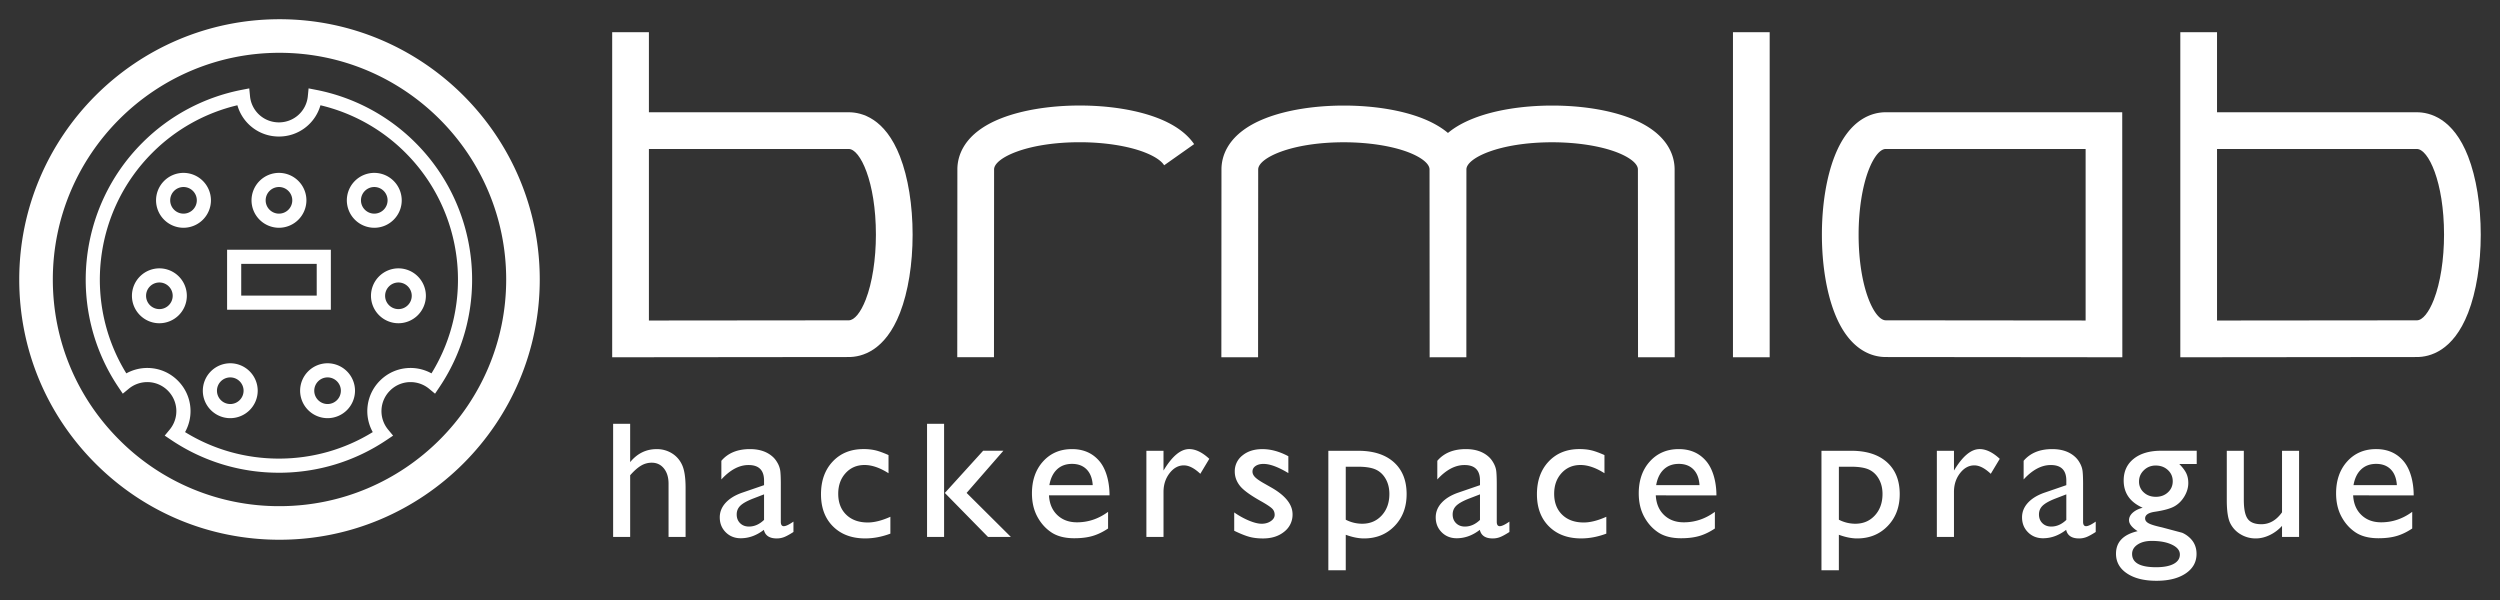 <svg xmlns="http://www.w3.org/2000/svg" height="96" width="400">
    <rect width="100%" height="100%" fill="#333333" stroke="none"/>
    <g fill="#fff">
        <path d="M138.524 47.923c-.809 2.085-1.829 3.329-2.725 3.329l-31.974.031V23.835l31.974.001c1.815 0 4.346 5.215 4.346 13.708 0 3.946-.593 7.73-1.621 10.379m5.475-22.886c-2.394-6.155-6.164-7.075-8.2-7.075l-31.974-.003V5.152H97.95v52.013l2.942-.004 34.906-.036c2.036 0 5.806-.917 8.2-7.072 1.304-3.351 2.02-7.793 2.02-12.509s-.716-9.157-2.02-12.507m245.426 22.886c-.809 2.085-1.829 3.329-2.723 3.329l-31.976.031V23.835l31.976.001c1.814 0 4.345 5.215 4.345 13.708 0 3.946-.592 7.73-1.623 10.379m5.476-22.886c-2.394-6.155-6.165-7.075-8.199-7.075l-31.976-.003V5.152h-5.874v52.013l2.941-.004 34.909-.036c2.034 0 5.805-.917 8.199-7.072 1.304-3.351 2.02-7.793 2.02-12.509s-.716-9.157-2.02-12.507"/><path d="M301.724 23.835c-.896 0-1.914 1.244-2.725 3.329-1.03 2.649-1.621 6.431-1.621 10.379 0 8.493 2.531 13.707 4.346 13.707l31.975.031V23.835h-31.975zm37.849 33.329l-2.94-.004-34.909-.035c-2.035 0-5.806-.919-8.2-7.074-1.303-3.351-2.02-7.793-2.02-12.509s.717-9.157 2.02-12.507c2.394-6.155 6.165-7.075 8.2-7.075h34.913l2.92.006.017 39.198zm-62.299-.004h5.874V5.152h-5.874V57.16zm-86.213-34.1c-1.007-1.471-2.768-2.98-5.791-4.156-3.35-1.302-7.794-2.02-12.509-2.02s-9.159.718-12.507 2.02c-6.155 2.394-7.074 6.164-7.074 8.199l-.018 30.049 5.874.005.018-30.054c0-1.814 5.214-4.345 13.708-4.345 3.947 0 7.73.59 10.379 1.621 1.589.617 2.688 1.355 3.123 2.067l4.799-3.386zm43.563 4.05c0-1.815 5.24-4.345 13.734-4.345 3.949 0 7.73.59 10.379 1.62 2.085.811 3.329 1.83 3.329 2.725l.019 30.054 5.872-.004-.017-30.05c0-2.035-.918-5.805-7.072-8.2-3.351-1.302-7.792-2.019-12.509-2.019s-9.159.716-12.509 2.019c-1.798.7-3.164 1.506-4.175 2.363-1.01-.848-2.368-1.669-4.15-2.363-3.349-1.302-7.791-2.019-12.509-2.019s-9.156.716-12.506 2.019c-6.156 2.395-7.075 6.165-7.075 8.2l-.016 30.049 5.874.005.018-30.054c0-1.815 5.215-4.345 13.706-4.345 3.949 0 7.731.59 10.38 1.62 2.084.811 3.329 1.83 3.329 2.725l.018 30.058 5.874-.005.009-30.052M44.719 8.448c-19.999 0-36.267 16.271-36.267 36.27 0 9.688 3.773 18.795 10.623 25.645A36.03 36.03 0 0 0 44.72 80.986c19.999 0 36.27-16.27 36.27-36.267S64.719 8.449 44.72 8.449m0 77.91c-11.121 0-21.58-4.331-29.444-12.196S3.079 55.84 3.079 44.718c0-22.961 18.68-41.641 41.64-41.642S86.36 21.755 86.36 44.718s-18.68 41.64-41.641 41.64M29.611 69.135c4.505 2.779 9.671 4.241 15.015 4.241s10.511-1.463 15.016-4.241a6.88 6.88 0 0 1 1.161-8.237c1.305-1.305 3.04-2.024 4.885-2.024a6.93 6.93 0 0 1 3.349.865c6.919-11.216 5.252-25.882-4.146-35.282a28.52 28.52 0 0 0-13.619-7.615 6.88 6.88 0 0 1-6.645 5.003 6.88 6.88 0 0 1-6.645-5.003 28.51 28.51 0 0 0-13.619 7.616c-9.401 9.4-11.067 24.065-4.15 35.281a6.94 6.94 0 0 1 3.35-.865c1.846 0 3.58.719 4.886 2.024 2.229 2.227 2.645 5.584 1.161 8.237m15.014 6.501a30.76 30.76 0 0 1-17.232-5.241l-1.038-.696.795-.961c1.531-1.856 1.402-4.537-.301-6.241a4.62 4.62 0 0 0-3.286-1.361 4.65 4.65 0 0 0-2.954 1.059l-.962.794-.696-1.035c-8.221-12.223-6.619-28.665 3.813-39.095a30.76 30.76 0 0 1 15.894-8.479l1.225-.239.12 1.241c.229 2.394 2.218 4.199 4.625 4.199s4.396-1.805 4.626-4.199l.12-1.241 1.224.239a30.79 30.79 0 0 1 15.894 8.476c10.43 10.431 12.034 26.875 3.811 39.098l-.696 1.035-.961-.795a4.66 4.66 0 0 0-2.956-1.057 4.62 4.62 0 0 0-3.286 1.36 4.63 4.63 0 0 0-.301 6.243l.794.961-1.035.696c-5.098 3.429-11.058 5.241-17.234 5.241M29.361 29.923a2.13 2.13 0 0 0-2.129 2.13 2.13 2.13 0 0 0 2.129 2.129c1.172 0 2.129-.955 2.129-2.129s-.956-2.13-2.129-2.13m0 6.52a4.4 4.4 0 0 1-4.393-4.391 4.4 4.4 0 0 1 4.392-4.392 4.4 4.4 0 0 1 4.391 4.392 4.4 4.4 0 0 1-4.391 4.391m-3.859 8.755a2.13 2.13 0 0 0-2.129 2.13 2.13 2.13 0 0 0 2.129 2.129 2.13 2.13 0 0 0 2.13-2.129c0-1.175-.956-2.13-2.13-2.13m0 6.521c-2.422 0-4.391-1.97-4.391-4.391a4.4 4.4 0 0 1 4.391-4.392 4.4 4.4 0 0 1 4.393 4.392 4.4 4.4 0 0 1-4.392 4.391"/><path d="M63.749 45.198c-1.172 0-2.13.955-2.13 2.13s.958 2.129 2.13 2.129a2.13 2.13 0 0 0 2.13-2.129c0-1.175-.956-2.13-2.13-2.13m0 6.521a4.4 4.4 0 0 1-4.392-4.391 4.4 4.4 0 0 1 4.392-4.392 4.4 4.4 0 0 1 4.393 4.392 4.4 4.4 0 0 1-4.392 4.391m-26.908 8.666a2.13 2.13 0 0 0-2.127 2.13 2.13 2.13 0 0 0 2.127 2.129c1.174 0 2.13-.955 2.13-2.129s-.956-2.13-2.13-2.13m0 6.521c-2.421 0-4.39-1.97-4.39-4.391a4.4 4.4 0 0 1 4.39-4.392 4.4 4.4 0 0 1 4.392 4.392 4.4 4.4 0 0 1-4.392 4.391m23.044-36.983c-1.174 0-2.13.955-2.13 2.13a2.13 2.13 0 0 0 2.13 2.129 2.13 2.13 0 0 0 2.127-2.129 2.13 2.13 0 0 0-2.127-2.13m0 6.52a4.4 4.4 0 0 1-4.392-4.391 4.4 4.4 0 0 1 4.392-4.392 4.4 4.4 0 0 1 4.39 4.392c0 2.421-1.969 4.391-4.39 4.391m-7.475 23.942c-1.174 0-2.13.956-2.13 2.13s.956 2.129 2.13 2.129a2.13 2.13 0 0 0 2.129-2.129c0-1.174-.956-2.13-2.129-2.13m0 6.521a4.4 4.4 0 0 1-4.392-4.391 4.4 4.4 0 0 1 4.392-4.392 4.4 4.4 0 0 1 4.391 4.392 4.4 4.4 0 0 1-4.391 4.391m-7.775-36.983c-1.174 0-2.13.955-2.13 2.13a2.13 2.13 0 0 0 2.13 2.129 2.13 2.13 0 0 0 2.129-2.129c0-1.174-.956-2.13-2.129-2.13m0 6.52a4.4 4.4 0 0 1-4.392-4.391 4.4 4.4 0 0 1 4.392-4.392 4.4 4.4 0 0 1 4.391 4.392 4.4 4.4 0 0 1-4.391 4.391m-6.04 10.855h12.078v-5.075H38.596v5.075zm14.34 2.263H36.335v-9.599h16.601v9.599zM98.099 67.81h2.726v6.131c1.139-1.389 2.552-2.082 4.239-2.082a4.54 4.54 0 0 1 2.474.69c.728.459 1.27 1.093 1.625 1.903s.531 2.013.531 3.61v7.85h-2.726v-8.524c0-1.009-.248-1.821-.741-2.435s-1.146-.921-1.955-.921a3.3 3.3 0 0 0-1.694.465c-.53.309-1.114.824-1.752 1.543v9.873H98.1V67.81zm24.15 15.375v-4.089l-1.828.704c-.929.369-1.585.741-1.97 1.116s-.578.841-.578 1.4c0 .569.183 1.034.546 1.394s.838.539 1.416.539c.87 0 1.672-.355 2.412-1.064m2.683-5.559v5.859c0 .47.159.704.479.704.33 0 .844-.245 1.544-.734v1.662c-.619.4-1.116.671-1.493.817a3.25 3.25 0 0 1-1.175.216c-1.169 0-1.858-.459-2.067-1.377-1.159.897-2.392 1.347-3.7 1.347-.959 0-1.759-.316-2.396-.951s-.96-1.431-.96-2.389c0-.87.313-1.646.938-2.33s1.51-1.226 2.659-1.625l3.49-1.2v-.734c0-1.657-.829-2.486-2.486-2.486-1.49 0-2.936.769-4.345 2.308V73.73c1.059-1.249 2.582-1.873 4.569-1.873 1.489 0 2.683.389 3.581 1.169.3.25.57.582.809.996a3.58 3.58 0 0 1 .456 1.244c.064.415.099 1.201.099 2.359m17.529 5.06v2.698c-1.369.509-2.708.764-4.015.764-2.157 0-3.876-.64-5.161-1.918s-1.925-2.993-1.925-5.139c0-2.168.624-3.915 1.873-5.244s2.893-1.993 4.93-1.993a8.31 8.31 0 0 1 1.91.201c.564.135 1.26.388 2.09.757v2.906c-1.379-.879-2.657-1.317-3.836-1.317-1.227 0-2.238.431-3.026 1.295s-1.184 1.965-1.184 3.304c0 1.407.428 2.526 1.282 3.355s2.004 1.244 3.451 1.244c1.05 0 2.252-.304 3.611-.914m14.838-10.561h3.238l-5.88 6.743 7.079 7.041h-3.659l-6.903-7.035 6.125-6.749zm-8.972-4.319h2.727v18.101h-2.727V67.804zm19.572 9.819h6.936c-.07-1.089-.395-1.927-.974-2.516s-1.357-.885-2.338-.885-1.78.296-2.404.885-1.032 1.427-1.221 2.516m-.061 1.634c.07 1.317.511 2.366 1.326 3.146s1.865 1.168 3.153 1.168c1.799 0 3.456-.559 4.975-1.677v2.666c-.839.56-1.671.96-2.494 1.199s-1.791.36-2.9.36c-1.519 0-2.746-.315-3.685-.944s-1.691-1.476-2.256-2.539-.845-2.295-.845-3.694c0-2.097.594-3.802 1.782-5.116s2.731-1.97 4.629-1.97c1.827 0 3.285.64 4.375 1.918s1.627 3.336 1.627 5.484h-9.687zm18.324-7.134v3.161l.151-.24c1.319-2.127 2.635-3.19 3.954-3.19 1.029 0 2.102.519 3.221 1.558l-1.437 2.397c-.95-.9-1.829-1.349-2.637-1.349-.879 0-1.64.42-2.285 1.257s-.966 1.834-.966 2.983v7.206h-2.74V72.123h2.74zm11.313 12.8v-2.936a12.34 12.34 0 0 0 2.359 1.31c.805.334 1.48.502 2.03.502.57 0 1.059-.14 1.469-.42s.614-.614.614-1.004c0-.399-.132-.731-.398-.995s-.836-.647-1.715-1.146c-1.757-.98-2.909-1.816-3.452-2.51s-.817-1.45-.817-2.27a3.18 3.18 0 0 1 1.238-2.591c.824-.67 1.884-1.004 3.183-1.004 1.349 0 2.731.38 4.151 1.138v2.698c-1.619-.979-2.944-1.469-3.971-1.469-.53 0-.956.112-1.281.338s-.486.522-.486.892c0 .321.146.625.44.915s.811.64 1.551 1.049l.974.554c2.298 1.299 3.446 2.736 3.446 4.315a3.43 3.43 0 0 1-1.326 2.778c-.882.724-2.019 1.085-3.407 1.085-.82 0-1.55-.086-2.187-.261s-1.444-.498-2.411-.966m19.771-10.252h-1.929v8.48a5.7 5.7 0 0 0 2.632.644c1.275 0 2.319-.445 3.13-1.334s1.219-2.032 1.219-3.43c0-.899-.191-1.692-.575-2.381s-.907-1.192-1.57-1.506-1.631-.472-2.907-.472m-4.714 16.566V72.125h4.773c2.444 0 4.346.61 5.708 1.829s2.044 2.921 2.044 5.109c0 2.067-.643 3.765-1.923 5.093s-2.915 1.994-4.899 1.994c-.877 0-1.849-.196-2.917-.585v5.675h-2.785zm24.264-8.055v-4.089l-1.826.704c-.929.369-1.585.741-1.97 1.116s-.577.841-.577 1.4c0 .569.183 1.034.546 1.394s.836.539 1.416.539c.87 0 1.674-.355 2.411-1.064m2.683-5.559v5.859c0 .47.159.704.48.704.33 0 .844-.245 1.544-.734v1.662c-.619.4-1.118.671-1.493.817s-.766.216-1.175.216c-1.169 0-1.857-.459-2.067-1.377-1.159.897-2.393 1.347-3.7 1.347-.959 0-1.759-.316-2.396-.951s-.96-1.431-.96-2.389c0-.87.313-1.646.938-2.33s1.51-1.226 2.659-1.625l3.489-1.2v-.734c0-1.657-.827-2.486-2.485-2.486-1.49 0-2.937.769-4.346 2.308V73.73c1.06-1.249 2.584-1.873 4.57-1.873 1.489 0 2.681.389 3.581 1.169.3.25.57.582.809.996s.393.829.456 1.244.097 1.201.097 2.359m17.528 5.06v2.698c-1.369.509-2.708.764-4.015.764-2.157 0-3.876-.64-5.161-1.918s-1.925-2.993-1.925-5.139c0-2.168.624-3.915 1.873-5.244s2.893-1.993 4.93-1.993c.709 0 1.346.067 1.91.201s1.26.388 2.09.757v2.906c-1.38-.879-2.657-1.317-3.836-1.317-1.227 0-2.238.431-3.026 1.295s-1.184 1.965-1.184 3.304c0 1.407.428 2.526 1.282 3.355s2.004 1.244 3.451 1.244c1.05 0 2.252-.304 3.611-.914m7.975-5.061h6.936c-.07-1.089-.395-1.927-.973-2.516s-1.359-.885-2.339-.885-1.779.296-2.404.885-1.031 1.427-1.221 2.516m-.06 1.634c.07 1.317.512 2.366 1.326 3.146s1.865 1.168 3.154 1.168c1.799 0 3.456-.559 4.974-1.677v2.666c-.837.56-1.67.96-2.494 1.199s-1.79.36-2.9.36c-1.519 0-2.746-.315-3.685-.944s-1.691-1.476-2.256-2.539-.845-2.295-.845-3.694c0-2.097.594-3.802 1.783-5.116s2.733-1.97 4.629-1.97c1.829 0 3.286.64 4.375 1.918s1.642 3.343 1.642 5.49l-9.702-.007zm31.224-4.584h-1.929v8.48a5.7 5.7 0 0 0 2.632.644c1.275 0 2.319-.445 3.13-1.334s1.22-2.032 1.22-3.43c0-.899-.192-1.692-.576-2.381s-.908-1.192-1.57-1.506-1.631-.472-2.908-.472m-4.714 16.566V72.125h4.772c2.444 0 4.346.61 5.707 1.829s2.043 2.921 2.043 5.109c0 2.067-.641 3.765-1.921 5.093s-2.914 1.994-4.899 1.994c-.877 0-1.85-.196-2.918-.585v5.675h-2.785zm21.202-19.117v3.161l.15-.24c1.319-2.127 2.636-3.19 3.955-3.19 1.027 0 2.103.519 3.221 1.558l-1.439 2.397c-.949-.9-1.826-1.349-2.636-1.349-.879 0-1.64.42-2.286 1.257s-.965 1.834-.965 2.983v7.206h-2.74V72.123h2.74zm17.975 11.062v-4.089l-1.826.704c-.93.369-1.586.741-1.971 1.116s-.577.841-.577 1.4c0 .569.183 1.034.546 1.394s.837.539 1.418.539c.869 0 1.673-.355 2.411-1.064m2.681-5.559v5.859c0 .47.159.704.479.704.33 0 .845-.245 1.544-.734v1.662c-.619.4-1.116.671-1.491.817a3.26 3.26 0 0 1-1.176.216c-1.169 0-1.856-.459-2.066-1.377-1.16.897-2.394 1.347-3.7 1.347-.96 0-1.76-.316-2.397-.951s-.959-1.431-.959-2.389c0-.87.311-1.646.936-2.33s1.51-1.226 2.659-1.625l3.49-1.2v-.734c0-1.657-.829-2.486-2.486-2.486-1.489 0-2.936.769-4.345 2.308V73.73c1.059-1.249 2.582-1.873 4.569-1.873 1.489 0 2.683.389 3.581 1.169a3.68 3.68 0 0 1 .81.996c.24.414.391.829.455 1.244s.099 1.201.099 2.359m11.616-3.14c-.739 0-1.368.25-1.887.749s-.779 1.099-.779 1.797a2.27 2.27 0 0 0 .765 1.76c.509.465 1.152.698 1.931.698.77 0 1.411-.237 1.925-.711s.772-1.066.772-1.775c0-.72-.26-1.319-.779-1.799s-1.169-.719-1.949-.719m-.644 12.06c-.919 0-1.67.195-2.254.584s-.877.889-.877 1.499c0 1.418 1.279 2.127 3.836 2.127 1.209 0 2.145-.177 2.808-.532s.998-.856.998-1.505c0-.64-.419-1.161-1.259-1.566s-1.922-.606-3.251-.606m-4.48-9.664c0-1.468.538-2.629 1.611-3.483s2.54-1.281 4.397-1.281h5.678v2.127h-2.786c.539.55.914 1.049 1.124 1.498s.315.965.315 1.544c0 .719-.205 1.426-.615 2.12s-.935 1.225-1.581 1.595-1.7.665-3.168.884c-1.029.151-1.544.505-1.544 1.064 0 .32.192.582.576.787s1.082.416 2.09.636l3.26.869c.484.21.92.51 1.311.899.659.66.989 1.489.989 2.487 0 1.308-.582 2.351-1.746 3.131s-2.72 1.168-4.666 1.168c-1.97 0-3.539-.391-4.711-1.175s-1.761-1.835-1.761-3.154c0-1.868 1.154-3.071 3.46-3.611-.919-.589-1.377-1.174-1.377-1.752 0-.439.196-.839.592-1.198s.925-.625 1.594-.795c-2.026-.897-3.041-2.353-3.041-4.36m25.336 9.028v-1.769a6.34 6.34 0 0 1-1.984 1.48c-.745.353-1.485.528-2.225.528a4.63 4.63 0 0 1-2.405-.651 4.23 4.23 0 0 1-1.663-1.767c-.374-.743-.561-1.98-.561-3.707v-7.896h2.725v7.855c0 1.448.207 2.457.621 3.031s1.142.86 2.183.86c1.298 0 2.4-.635 3.309-1.904v-9.843h2.728V85.91h-2.728zm11.437-8.287h6.938c-.072-1.089-.396-1.927-.975-2.516s-1.359-.885-2.339-.885-1.779.296-2.404.885-1.031 1.427-1.22 2.516m-.06 1.634c.07 1.317.511 2.366 1.326 3.146s1.865 1.168 3.152 1.168c1.799 0 3.456-.559 4.975-1.677v2.666c-.839.56-1.671.96-2.495 1.199s-1.79.36-2.899.36c-1.52 0-2.746-.315-3.686-.944s-1.69-1.476-2.255-2.539-.845-2.295-.845-3.694c0-2.097.594-3.802 1.781-5.116s2.733-1.97 4.629-1.97c1.829 0 3.286.64 4.375 1.918s1.63 3.343 1.63 5.49l-9.689-.007z"/>
    </g>
</svg>